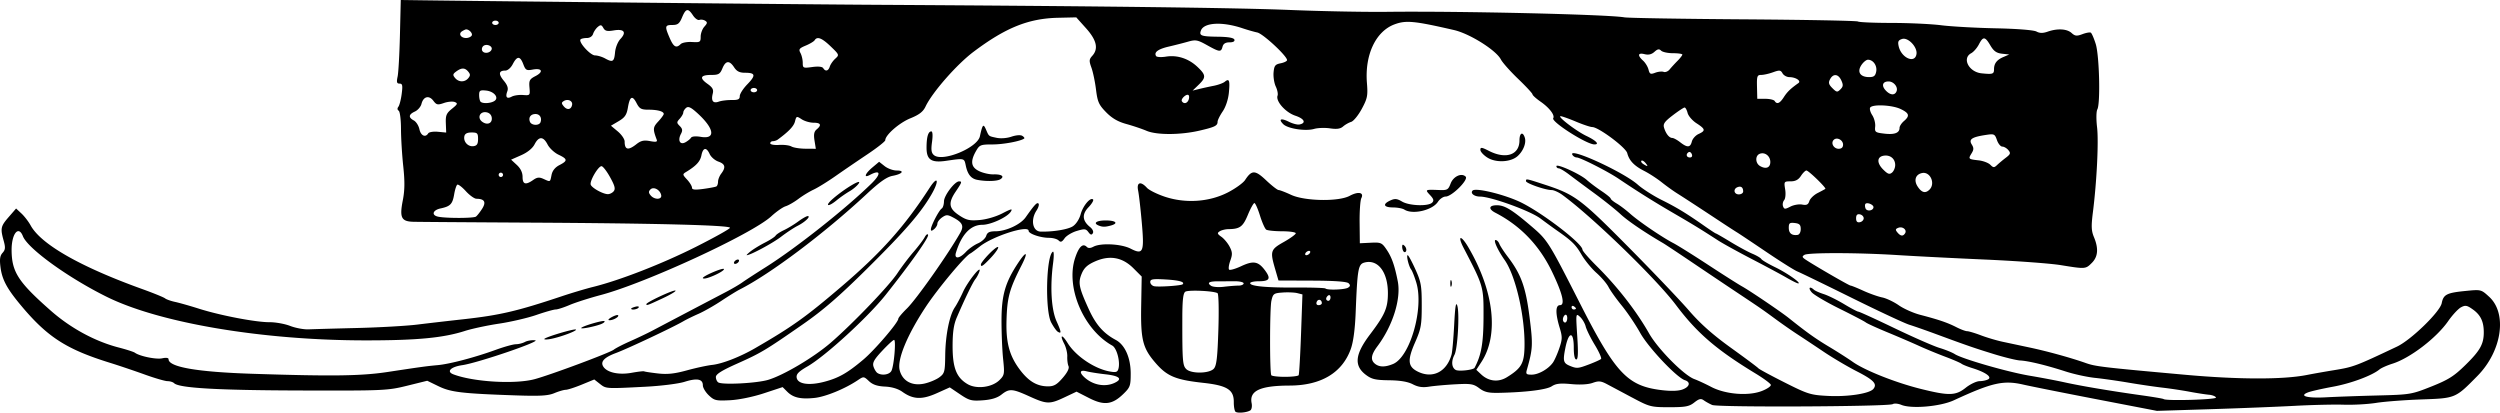 <?xml version="1.0"?>
<svg xmlns="http://www.w3.org/2000/svg" version="1.0" width="1151.081" height="189.988" viewBox="0 0 1151.081 189.988">
  <path d="M568.902 189.604c-.47-.332-.84-2.35-.823-4.482.047-5.693-3.06-7.64-14.133-8.854-12.531-1.375-16.524-3.018-21.693-8.927-6.124-7-7.09-10.782-6.812-26.677l.233-13.337-3.821-3.82c-5.076-5.077-10.937-6.12-17.663-3.145-3.492 1.545-5.015 2.938-6.13 5.605-1.753 4.197-1.328 6.354 3.229 16.353 3.27 7.175 6.766 11.161 12.457 14.201 4.217 2.253 6.865 8.229 6.865 15.494 0 5.62-.265 6.35-3.409 9.396-5.103 4.947-8.87 5.385-15.812 1.839l-5.721-2.923-5.467 2.587c-6.922 3.274-8.188 3.242-16.251-.414-7.904-3.584-9.224-3.666-12.864-.802-1.918 1.508-4.605 2.328-8.569 2.615-5.192.376-6.25.097-10.493-2.766l-4.717-3.184-5.971 2.68c-6.82 3.06-10.888 2.902-15.828-.616-1.99-1.417-4.842-2.28-8.04-2.434-3.55-.17-5.644-.882-7.37-2.505-2.387-2.241-2.445-2.246-5.2-.397-5.872 3.939-14.85 7.611-19.875 8.13-6.406.661-9.81-.119-12.571-2.88l-2.108-2.107-8.617 2.842c-5.061 1.67-11.506 2.99-15.617 3.2-6.421.327-7.227.14-9.75-2.25-1.512-1.434-2.75-3.503-2.75-4.598 0-2.935-2.637-3.45-8.388-1.638-2.853.899-10.858 1.905-18.112 2.277-18.267.936-18.026.951-20.899-1.309l-2.592-2.039-5.754 2.367c-3.165 1.302-6.488 2.377-7.383 2.39-.895.013-3.262.707-5.26 1.542-2.887 1.206-6.557 1.417-17.872 1.028-24.668-.848-29.774-1.454-35.442-4.208l-5.201-2.527-9.299 2.3c-8.972 2.221-10.7 2.298-49.298 2.183-38.214-.115-55.662-1.128-57.95-3.365-.522-.511-1.876-.929-3.008-.929-1.132 0-5.88-1.38-10.55-3.066-4.67-1.687-11.867-4.114-15.992-5.394-20.352-6.315-29.056-11.998-41.555-27.13-5.958-7.214-8.111-11.322-8.82-16.827-.481-3.74-.255-5.334.943-6.659 1.293-1.428 1.384-2.433.51-5.583-1.587-5.716-1.389-6.65 2.323-10.924L7.412 96l2.471 2.303c1.359 1.267 3.261 3.742 4.228 5.5 4.788 8.712 22.887 19.03 51.383 29.294 5.161 1.859 9.886 3.783 10.5 4.276.615.493 2.692 1.231 4.617 1.64 1.925.41 6.875 1.816 11 3.124 9.842 3.122 26.249 6.26 32.514 6.22 2.742-.018 7.011.754 9.486 1.716 2.475.963 6.3 1.672 8.5 1.576 2.2-.095 12.313-.379 22.474-.63 10.161-.252 22.536-.956 27.5-1.565 4.964-.608 14.426-1.702 21.026-2.431 17.012-1.878 24.866-3.707 45.5-10.597 4.675-1.561 11.2-3.508 14.5-4.326 12.318-3.054 31.83-10.654 47.17-18.372 8.706-4.381 15.83-8.362 15.83-8.847 0-1.188-33.809-2.053-93-2.378-26.95-.149-50.749-.322-52.887-.386-5.445-.164-6.31-1.935-4.773-9.793.922-4.716.976-8.74.215-15.824-.561-5.225-1.028-12.96-1.038-17.191-.01-4.267-.484-7.98-1.066-8.339-.644-.399-.698-1.095-.138-1.809.501-.639 1.19-3.298 1.53-5.911.513-3.94.347-4.75-.976-4.75-1.274 0-1.455-.652-.9-3.25.38-1.787.863-10.45 1.07-19.25l.378-16 9.792.138c31.187.438 177.55 1.892 209.293 2.078 104.112.612 166.048 1.383 190 2.366 14.575.598 34.825.99 45 .87 33.556-.392 101.595 1.187 109.297 2.536 1.762.309 26.448.722 54.858.919 28.41.196 52.122.646 52.695 1 .572.354 7.564.649 15.538.655 7.973.007 18.235.488 22.804 1.07 4.57.58 15.825 1.212 25.012 1.402 9.846.204 17.573.811 18.82 1.48 1.536.82 2.964.837 5.196.06 4.487-1.565 8.855-1.316 11.001.626 1.581 1.43 2.37 1.515 4.976.532 1.703-.643 3.446-.953 3.873-.689.427.264 1.444 2.613 2.26 5.219 1.67 5.338 2.21 27.36.739 30.11-.506.945-.563 4.532-.13 8.157.785 6.569-.121 25.077-1.922 39.284-.804 6.335-.71 8.486.496 11.372 2.182 5.222 1.872 9.021-.967 11.86-2.876 2.876-2.928 2.88-14.296 1.036-4.812-.781-20.45-1.935-34.75-2.564-14.3-.63-32.525-1.56-40.5-2.066-18.003-1.142-41.067-1.195-42.797-.097-1.063.674-1.063 1 0 1.81 2.287 1.74 20.532 12.336 21.241 12.336.376 0 3.018 1.066 5.87 2.369 2.852 1.302 6.761 2.69 8.686 3.083 1.925.393 5.364 2.02 7.642 3.616 2.278 1.596 6.71 3.57 9.849 4.388 8.533 2.222 12.616 3.616 16.645 5.68 2 1.025 4.241 1.864 4.98 1.864.74 0 3.604.858 6.365 1.906 2.76 1.048 7.269 2.385 10.019 2.97l12.5 2.66c8.133 1.73 18.996 4.736 25.76 7.13 4.507 1.594 7.744 1.976 45.74 5.397 24.608 2.215 45.083 2.252 56 .1 2.75-.542 8.375-1.537 12.5-2.21 9.053-1.477 9.795-1.755 29.045-10.863 6.49-3.07 19.783-15.982 20.586-19.993.803-4.015 2.282-4.77 11.036-5.633 7.08-.697 7.118-.688 10.813 2.698 8.428 7.724 5.88 24.967-5.38 36.413-10.188 10.355-10.028 10.288-25.79 10.843-7.7.272-17.085.987-20.855 1.59-3.77.602-10.478.978-14.905.835-4.427-.143-14.575.092-22.55.522-7.975.43-25.525 1.127-39 1.55l-24.5.77-27.5-5.302c-15.125-2.915-30.425-5.97-34-6.789-9.193-2.104-14.343-.942-32 7.222-6.231 2.881-19.507 4.035-24.19 2.102-1.479-.611-3.25-.765-3.934-.342-1.885 1.165-80.5 1.54-83.142.396-1.228-.532-2.967-1.494-3.862-2.138-1.307-.939-2.174-.742-4.385.998-2.351 1.85-4.044 2.168-11.514 2.168-8.452 0-9.049-.155-17.115-4.461a6773.88 6773.88 0 00-11.627-6.194c-2.732-1.45-3.802-1.54-6.525-.556-2.023.732-5.74.946-9.819.565-5.13-.48-7.101-.26-9.032 1.005-2.427 1.59-11.901 2.765-24.355 3.019-4.784.097-6.608-.333-9-2.122-2.669-1.997-3.884-2.197-11-1.813-4.4.237-9.854.726-12.12 1.086-2.995.477-5.044.177-7.5-1.1-2.28-1.184-5.82-1.784-10.88-1.842-6.259-.073-8.024-.48-10.666-2.463-5.627-4.223-5.102-9.447 1.874-18.661 6.86-9.061 8.207-12.17 8.216-18.963.013-9.66-4.536-15.693-10.671-14.153-3.011.756-3.354 2.649-4.169 23.03-.312 7.797-1.086 13.579-2.255 16.828-3.934 10.94-13.687 16.774-28.116 16.819-13.613.042-18.675 2.382-17.535 8.105.292 1.465.011 2.945-.634 3.344-1.59.982-5.71 1.368-6.753.631zm451.397-6.56c-.188-.574-1.657-1.16-3.265-1.3-1.608-.14-5.623-.764-8.923-1.385s-8.925-1.467-12.5-1.88c-3.575-.413-10.55-1.44-15.5-2.283-4.95-.843-11.925-1.836-15.5-2.208-3.575-.372-9.65-1.695-13.5-2.94-8.976-2.902-17.194-4.889-21-5.077-1.65-.081-7.05-1.394-12-2.918-9.078-2.795-12.424-3.951-27-9.332-4.4-1.624-9.8-3.513-12-4.197-2.2-.684-14.125-6.254-26.5-12.377-12.375-6.123-23.627-11.586-25.005-12.14-1.377-.554-7.83-4.607-14.337-9.007-6.509-4.4-12.579-8.45-13.49-9-.91-.55-4.134-2.637-7.162-4.637-10.376-6.854-17.283-11.364-20.465-13.363-1.752-1.1-4.952-3.403-7.113-5.117-2.16-1.714-5.728-4.029-7.928-5.144-4.687-2.374-6.982-4.775-7.878-8.239-.684-2.647-13.255-12-16.128-12-.855 0-4.227-1.125-7.494-2.5-3.267-1.375-6.438-2.5-7.048-2.5-1.75 0 7.103 6.805 11.757 9.038 4.631 2.222 6.298 3.962 3.796 3.962-3.573 0-19.97-10.438-18.961-12.07.848-1.373-1.764-4.797-5.794-7.597-2.062-1.433-3.75-2.956-3.75-3.386 0-.43-2.97-3.63-6.6-7.114-3.63-3.483-7.21-7.509-7.955-8.946-2.219-4.28-14.326-11.882-21.584-13.552-18.334-4.219-22.106-4.58-27.381-2.621-8.664 3.216-13.752 14.027-12.71 27.004.47 5.85.221 7.096-2.373 11.913-1.593 2.96-3.797 5.656-4.897 5.993-1.1.337-2.77 1.288-3.71 2.114-1.24 1.087-2.893 1.327-6 .868-2.36-.348-5.661-.234-7.338.253-3.955 1.149-12.13-.11-14.208-2.187-2.365-2.365-1.054-2.923 2.594-1.103 1.74.868 3.912 1.432 4.83 1.254 3.283-.637 2.356-2.648-1.868-4.05-4.514-1.498-9.137-6.73-8.171-9.247.283-.74-.087-2.624-.823-4.186-.736-1.562-1.195-4.476-1.019-6.476.275-3.122.736-3.719 3.267-4.225 1.62-.324 2.946-.98 2.946-1.458 0-1.892-11.047-12.15-13.696-12.718-1.542-.33-4.604-1.207-6.804-1.947-9.311-3.13-17.73-2.685-19.15 1.012-.923 2.408.085 2.78 7.805 2.88 4.778.061 7.313.51 7.592 1.342.266.793-.559 1.25-2.257 1.25-1.836 0-2.842.628-3.2 2-.68 2.596-1.338 2.53-7.141-.709-4.368-2.439-5.241-2.599-8.75-1.601-2.145.609-6.138 1.628-8.875 2.265-4.94 1.15-6.906 2.618-5.832 4.355.307.498 2.363.617 4.568.264 5.185-.829 10.415.882 14.49 4.74 3.96 3.751 4.027 4.855.5 8.258l-2.75 2.653 3-.744c1.65-.41 4.68-1.073 6.732-1.475 2.052-.402 4.344-1.239 5.092-1.86 2.037-1.69 2.43-.64 1.884 5.039-.296 3.084-1.44 6.54-2.851 8.621-1.296 1.91-2.357 4.059-2.357 4.775 0 1.808-1.25 2.422-8.284 4.062-8.745 2.04-19.73 2.084-24.395.098-2.102-.895-6.298-2.308-9.326-3.14-3.906-1.075-6.616-2.652-9.331-5.433-3.333-3.413-3.931-4.758-4.632-10.408-.442-3.569-1.39-8.109-2.106-10.088-1.138-3.148-1.09-3.833.386-5.465 2.935-3.242 2.028-7.228-2.89-12.707l-4.488-5-8.401.192c-13.583.31-24.097 4.54-38.866 15.638-7.755 5.827-19.016 18.671-22.137 25.248-1.128 2.378-2.9 3.746-7.017 5.417-5.067 2.056-11.513 7.69-11.513 10.062 0 .543-3.712 3.472-8.25 6.507-4.537 3.036-11.175 7.568-14.75 10.07-3.575 2.503-8.075 5.284-10 6.18-1.925.897-5.075 2.82-7 4.275-1.925 1.454-4.578 2.98-5.896 3.391-1.317.411-4.285 2.49-6.596 4.619-8.823 8.133-57.828 30.753-78.547 36.257-5.246 1.394-11.696 3.459-14.333 4.589-2.636 1.13-5.51 2.055-6.386 2.055-.875 0-4.883 1.136-8.907 2.525-4.023 1.388-11.737 3.186-17.142 3.994-5.405.808-12.497 2.324-15.76 3.368-9.972 3.192-21.925 4.335-45.433 4.343-47.562.016-95.024-7.956-119.5-20.073-17.823-8.823-36.344-22.224-38.57-27.907-2.026-5.176-5.27-1.075-5.198 6.573.094 9.954 3.113 14.592 18.069 27.75 9.122 8.028 20.348 14.117 31.2 16.925 3.575.924 6.949 2.012 7.499 2.416 2.198 1.617 9.822 3.174 12.576 2.57 1.788-.393 2.924-.234 2.924.41 0 3.601 13.087 5.882 38.5 6.71 36.823 1.199 50.159 1.023 62.311-.821 15.6-2.369 17.918-2.685 23.189-3.168 5.504-.505 17.072-3.558 26.621-7.028 3.917-1.423 8.109-2.587 9.316-2.587 1.207 0 3.087-.478 4.178-1.062 1.091-.584 3.2-.921 4.684-.75 3.058.353-26.362 10.392-33.53 11.442-5.382.788-7.495 2.954-4.128 4.232 9.228 3.502 28.31 4.644 37.359 2.235 7.225-1.923 34.731-12.172 36.5-13.6.825-.666 4.2-2.405 7.5-3.864 3.3-1.458 7.8-3.6 10-4.76a18426.8 18426.8 0 0134.152-17.942c2.834-1.48 6.21-3.456 7.5-4.391 1.292-.935 6.173-4.11 10.848-7.056 13.922-8.77 36.946-26.995 48.75-38.589 4.5-4.419 4.065-6.472-.816-3.86-3.03 1.622-2.309-.542 1.15-3.452l3.084-2.596 2.551 2.007c1.403 1.103 3.867 2.006 5.475 2.006 3.925 0 2.73 1.604-1.833 2.46-2.675.502-5.883 2.753-11.914 8.363-19.492 18.13-44.28 36.773-58.438 43.949-1.38.7-5.209 3.066-8.509 5.259-3.3 2.193-8.025 4.876-10.5 5.961-2.475 1.086-5.625 2.632-7 3.435-4.736 2.767-25.644 12.617-31 14.604-5.229 1.94-7.131 3.855-5.975 6.015 1.554 2.904 7.08 4.207 13.156 3.103 2.92-.53 5.535-.831 5.813-.668.279.163 3.107.595 6.287.96 4.364.501 7.632.156 13.341-1.41 4.159-1.142 9.433-2.279 11.72-2.527 4.615-.502 12.791-3.687 19.658-7.659 17.237-9.97 23.386-14.359 39.945-28.51 18.309-15.646 28.945-27.567 40.448-45.335 3.835-5.923 4.596-3.428.905 2.966-4.947 8.569-12.247 16.988-29.798 34.369-12.739 12.615-20.133 19.011-29.5 25.519-17.255 11.987-19.172 13.133-30.25 18.082-7.094 3.17-9.75 4.845-9.75 6.151 0 .987.504 2.107 1.12 2.487 1.937 1.197 17.635.39 22.916-1.177 7.142-2.121 21.055-10.37 28.845-17.103 10.173-8.793 26.833-26.156 30.731-32.03 1.925-2.9 5.272-7.319 7.437-9.82 2.166-2.503 4.466-5.537 5.112-6.744.646-1.207 1.343-1.688 1.55-1.069.406 1.219-7.865 12.916-19.538 27.632-8.102 10.214-27.73 28.181-35.976 32.933-4.082 2.351-5.233 3.536-5 5.142.433 2.984 5.592 3.786 12.62 1.963 6.669-1.73 10.7-4.012 18.087-10.243 5.259-4.435 16.096-17.094 16.096-18.802 0-.467 1.788-2.596 3.973-4.73 4.371-4.268 18.952-24.962 24.554-34.848 1.825-3.221 1.036-4.818-3.555-7.193-2.305-1.191-2.97-1.175-4.823.123-1.182.828-2.149 2.1-2.149 2.826 0 .727-.675 1.881-1.5 2.566-1.092.906-1.5.929-1.5.083 0-1.612 3.748-8.81 4.986-9.574.558-.345 1.027-1.838 1.043-3.318.03-2.676 4.96-9.191 6.957-9.191 1.46 0 1.301.488-1.486 4.595-3.617 5.33-3.274 7.864 1.488 11.016 3.408 2.255 4.78 2.573 9.44 2.186 3.152-.26 7.576-1.553 10.481-3.06 4.162-2.16 4.832-2.295 3.893-.791-1.582 2.533-9.205 6.054-13.106 6.054-5.37 0-9.551 4.394-12.135 12.75-.968 3.13 1.562 2.97 4.584-.289 1.295-1.396 3.774-3.155 5.509-3.909 1.734-.753 3.452-2.31 3.817-3.46.513-1.617 1.5-2.097 4.346-2.114 4.847-.029 11.462-3.105 13.807-6.42 4.15-5.866 5.235-7.027 5.925-6.34.397.396-.014 1.843-.914 3.216-2.842 4.337-1.776 9.63 1.955 9.704 5.857.115 12.55-1 14.782-2.462 1.483-.972 2.982-3.279 3.585-5.515 1.054-3.915 4.51-8.027 5.726-6.811.37.369-.577 1.974-2.103 3.567-3.109 3.245-2.879 6.21.708 9.115 1.201.973 1.722 2.143 1.275 2.866-.56.905-1.088.767-2.038-.533-1.133-1.55-1.76-1.611-5.368-.53-2.246.673-4.772 2.205-5.612 3.404-1.194 1.704-1.79 1.916-2.736.97-.665-.665-2.627-1.209-4.36-1.209-3.978 0-9.449-1.87-9.449-3.23 0-2.826-16.505 2.466-22.467 7.204-2.005 1.593-3.958 3.038-4.34 3.211-2.39 1.084-15.011 16.198-20.583 24.648-8.566 12.992-13.199 24.238-11.982 29.09 1.262 5.034 5.743 7.453 11.435 6.174 2.353-.528 5.439-1.828 6.857-2.888 2.388-1.784 2.588-2.536 2.682-10.115.115-9.292 1.946-18.408 4.436-22.094.93-1.375 2.6-4.525 3.715-7 2.17-4.821 8.731-13.034 7.59-9.5-.356 1.1-1.19 2.675-1.852 3.5-1.197 1.49-4.938 9.21-8.587 17.723-1.385 3.232-1.904 6.81-1.904 13.126 0 10.016 1.765 14.5 6.892 17.51 4.157 2.44 11.325 1.515 14.744-1.904 2.244-2.244 2.34-2.815 1.624-9.67-.418-4.007-.75-12.01-.739-17.785.024-11.618 1.72-17.49 7.62-26.399 3.91-5.904 4.842-5.274 1.599 1.081-5.588 10.95-6.61 14.69-6.916 25.318-.297 10.322 1.346 16.366 6.194 22.786 4.004 5.303 7.875 7.586 12.89 7.603 2.725.009 4.082-.77 6.78-3.89 2.195-2.54 3.129-4.442 2.675-5.45-.383-.852-.635-2.836-.561-4.41.074-1.573-.56-4.202-1.407-5.843-2.208-4.27-1.032-4.563 1.549-.387 3.695 5.979 12.218 11.78 19.244 13.098 3 .563 3.709.365 4.149-1.164.938-3.259-.723-9.562-2.83-10.734-13.283-7.394-21.55-26.929-17.086-40.37 1.714-5.163 3.533-6.885 5.35-5.068.686.686 1.675.66 3.056-.078 3.371-1.805 12.806-1.32 17.115.877 5.837 2.978 6.377 1.706 5.152-12.131-.552-6.237-1.306-12.801-1.674-14.589-.792-3.84 1.168-4.467 4.041-1.293.974 1.077 4.695 2.93 8.27 4.12 9.546 3.177 20.46 2.426 29.047-1.999 3.454-1.78 7.005-4.343 7.892-5.697 3.079-4.699 4.595-4.672 9.72.17 2.592 2.447 5.163 4.449 5.715 4.449.553 0 3.118.985 5.7 2.188 6.327 2.95 21.943 3.222 27.035.471 3.951-2.134 6.699-1.581 5.352 1.076-.492.97-.85 6.04-.794 11.265l.102 9.5 5-.247c4.667-.23 5.151-.024 7.277 3.102 2.41 3.542 3.736 7.287 5.189 14.649 1.593 8.071-2.293 20.466-9.387 29.94-2.902 3.876-3.247 6.257-1.159 7.99 1.976 1.64 4.662 1.689 8.37.153 7.874-3.262 14.282-25.696 10.706-37.478-.817-2.69-1.876-5.39-2.353-6-1.11-1.42-2.366-6.609-1.6-6.609.32 0 1.904 2.915 3.52 6.478 2.628 5.797 2.937 7.54 2.937 16.582 0 9.102-.306 10.802-3.082 17.127-3.552 8.092-3.32 11.037 1.047 13.295 6.924 3.58 13.542.31 15.777-7.797.332-1.202.87-7.36 1.198-13.685.44-8.527.814-10.78 1.445-8.712 1.082 3.544.144 19.854-1.296 22.545-1.572 2.938-1.34 5.928.545 6.982 1.396.781 8.175.02 8.703-.978 3.107-5.873 4.068-11.325 4.114-23.337.053-14.108.043-14.144-9.107-31.75-3.102-5.968-1.324-6.278 2.137-.373 11.811 20.154 14.11 40.33 6.012 52.757l-2.368 3.635 2.235 2.1c3.447 3.238 7.93 3.733 11.854 1.308 6.62-4.091 7.925-6.318 8.105-13.824.331-13.776-4.014-32.844-9.147-40.146-3.19-4.537-5.303-9.207-4.166-9.207.581 0 1.358.788 1.726 1.75.368.963 2.109 3.638 3.868 5.945 6.157 8.074 8.269 13.91 10.027 27.711 1.635 12.832 1.545 14.634-1.22 24.344-.558 1.96-.27 2.25 2.226 2.243 3.139-.007 7.724-2.627 9.8-5.6.728-1.04 2.04-4.005 2.914-6.587 1.416-4.178 1.431-5.221.133-9.5-1.978-6.518-1.922-10.306.15-10.306 2.48 0 1.265-5.174-3.599-15.316-5.831-12.161-14.542-21.243-26.115-27.228-3.373-1.744-3.03-3.456.693-3.456 3.525 0 6.827 1.984 15.307 9.194 8.124 6.91 8.196 7.021 23.1 36.306 16.169 31.768 21.677 37.644 37.106 39.581 4.407.554 7.84.48 9.826-.213 3.393-1.182 4.033-3.422 1.232-4.31-3.776-1.2-16.876-15.072-20.636-21.855-2.073-3.738-5.867-9.363-8.431-12.5-2.565-3.137-5.32-6.995-6.121-8.574-.803-1.578-3.302-4.503-5.554-6.5-2.252-1.996-5.34-5.769-6.864-8.384-2.669-4.581-4.428-6.314-11.219-11.051-1.73-1.207-5.2-3.731-7.711-5.61-4.725-3.533-22.8-10.08-27.835-10.083-2.677-.001-4.582-1.56-3.378-2.766 1.48-1.48 15.434 2 22.661 5.649 10.238 5.17 27.903 18.818 27.91 21.562.002.58 2.95 3.979 6.55 7.554 9.568 9.502 18.235 20.641 24.12 31 4.09 7.2 16.063 19.292 20.828 21.035 1.65.603 5.138 2.219 7.751 3.59 6.549 3.435 17.041 4.299 23.279 1.917 2.513-.96 4.398-2.262 4.188-2.894-.209-.631-3.344-2.948-6.967-5.148-18.042-10.956-26.954-18.617-36.643-31.5-9.171-12.193-38.361-40.5-52.336-50.75-1.687-1.237-3.93-2.25-4.982-2.25-2.891 0-11.79-3.106-11.79-4.115 0-1.201-.072-1.215 8.564 1.604 13.922 4.545 16.564 6.51 38.436 28.584 11.275 11.38 23.875 24.592 28 29.362 5.322 6.153 10.984 11.177 19.5 17.3 6.6 4.747 12.225 8.942 12.5 9.324.275.381 5.675 3.302 12 6.49 10.804 5.446 12.017 5.823 20.049 6.236 9.15.471 19.104-1.06 20.891-3.213 1.907-2.298.19-4.114-7.7-8.147-4.223-2.159-11.023-6.175-15.11-8.925-4.087-2.75-9.509-6.35-12.047-8-2.54-1.65-7.084-4.812-10.1-7.027-6.242-4.584-6.637-4.857-18.648-12.86-4.86-3.238-13.91-9.313-20.113-13.5-6.203-4.187-12.048-8.063-12.989-8.613-8.714-5.093-16.412-10.327-19.733-13.417-2.2-2.046-7.6-6.36-12-9.586-4.4-3.227-9.661-7.133-11.691-8.682-2.03-1.548-4.168-2.815-4.75-2.815-.583 0-1.059-.444-1.059-.987 0-1.366 10.938 3.59 14 6.344 1.375 1.237 4.413 3.523 6.75 5.082 2.338 1.558 4.25 3.125 4.25 3.481 0 .357 1.252 1.388 2.781 2.292 1.53.903 4.342 3.035 6.25 4.736 3.927 3.503 14.78 10.882 19.842 13.492 1.855.956 9.055 5.458 16 10.004 6.945 4.546 13.977 9.011 15.627 9.924 3.522 1.947 17.89 11.677 21.5 14.559 8.373 6.684 12.253 9.451 18.5 13.193 3.85 2.305 8.8 5.466 11 7.024 5.515 3.904 19.693 9.529 31.301 12.418 13.002 3.236 16.023 3.154 20.699-.562 2.076-1.65 4.95-3.007 6.388-3.015 1.436-.009 3.234-.41 3.994-.89 1.72-1.09-1.413-3.261-7.382-5.114-2.2-.683-4.45-1.595-5-2.026-.55-.431-3.951-1.895-7.559-3.253-3.607-1.357-9.017-3.593-12.022-4.968-3.006-1.374-9.504-4.169-14.442-6.21-4.937-2.04-9.458-4.106-10.046-4.59-.588-.483-5.988-3.308-12-6.278-6.012-2.97-11.788-6.358-12.836-7.528-1.821-2.034-1.022-3.079.955-1.249.523.484 2.575 1.398 4.562 2.032 1.987.634 6.204 2.714 9.371 4.621 3.168 1.907 6.124 3.468 6.57 3.468.447 0 7.93 3.42 16.63 7.602 8.7 4.18 18.032 8.271 20.74 9.09 2.707.818 5.857 2.094 7 2.835 3.404 2.209 24.372 8.255 34.577 9.972 5.225.878 12.425 2.246 16 3.038 7.568 1.677 21.384 4.006 35.354 5.96 5.42.757 10.013 1.537 10.208 1.732.942.942 24.44.275 24.126-.684zM250.61 156.109c0-.758 13.992-4.95 14.575-4.366.57.57-6.83 3.354-11.325 4.261-1.787.36-3.25.408-3.25.105zm236.36-3.412c-.594-.383-1.924-2.271-2.955-4.196-2.895-5.407-2.33-30.692.727-32.582.53-.327.585 1.848.135 5.263-1.437 10.902-.816 21.371 1.584 26.71 2.269 5.047 2.37 6.001.51 4.805zm-219.36-1.64c0-.746 10.13-3.76 10.703-3.186.316.316-.5.97-1.814 1.453-3.017 1.11-8.889 2.255-8.889 1.732zm13.998-5.01c1.375-.76 2.712-1.17 2.972-.91.672.673-2.184 2.337-3.97 2.313-.87-.011-.45-.601.998-1.403zm9.002-3.93c0-.21.9-.618 2.001-.906 1.101-.288 1.75-.115 1.441.383-.538.871-3.442 1.313-3.442.524zm7-2.088c0-.849 12.296-6.596 13.356-6.243.568.19-2.03 1.778-5.774 3.53-7.081 3.314-7.582 3.493-7.582 2.713zm370.158-9.528c0-1.375.227-1.938.504-1.25.278.688.278 1.813 0 2.5-.277.688-.504.125-.504-1.25zm154.842-2.636c-2.475-1.437-9.675-5.298-16-8.58-6.325-3.283-13.3-7.13-15.5-8.55-8.502-5.486-11.307-7.203-20.5-12.553-9.108-5.3-16.645-10.022-25.42-15.926-5.046-3.395-17.592-9.755-19.243-9.755-.67 0-1.54-.52-1.933-1.156-2.488-4.026 23.4 7.76 30.096 13.7 2.2 1.953 7.15 5.118 11 7.036 7.038 3.505 11.4 6.163 19.965 12.17 2.55 1.788 4.792 3.25 4.983 3.25.191 0 3.26 1.77 6.821 3.933 3.56 2.163 8.052 4.592 9.98 5.398 1.929.806 3.778 1.904 4.11 2.44.331.537 3.198 2.231 6.372 3.767 5.499 2.66 12.347 7.475 10.596 7.45-.455-.007-2.852-1.188-5.327-2.624zm-499 .147c0-.883 9.059-4.786 9.676-4.168.559.559-3.863 2.999-7.426 4.098-1.237.381-2.25.413-2.25.07zm128.032-6.261c.037-.88 3.787-5.154 6.25-7.122 3.011-2.406 1.846.32-1.78 4.164-3.482 3.692-4.53 4.385-4.47 2.958zM338.11 120.5c.34-.55 1.068-1 1.618-1s.722.45.382 1c-.34.55-1.068 1-1.618 1s-.722-.45-.382-1zm7.615-4.863c1.312-1.024 4.267-2.818 6.567-3.985 2.3-1.168 4.469-2.587 4.819-3.153.35-.566 2.068-1.701 3.817-2.522 1.75-.821 4.711-2.614 6.58-3.985 1.869-1.37 3.836-2.492 4.372-2.492 1.63 0-1.158 2.712-4.566 4.443-1.762.895-5.229 3.184-7.704 5.087-3.819 2.936-14.115 8.47-15.76 8.47-.28 0 .563-.838 1.875-1.863zm300.614.259c-.4-.401-.729-1.42-.729-2.263 0-1.125.296-1.237 1.113-.42.611.611.94 1.63.729 2.262-.211.633-.712.822-1.113.42zm-140.479-12.058c-2.728-1.101-1.009-2.338 3.25-2.338 4.754 0 6.04 1.354 2.25 2.37-2.57.689-3.73.682-5.5-.032zm140.75-7.338c-.825-.533-3.187-.976-5.25-.985-4.33-.017-4.894-1.537-1.197-3.22 2.08-.948 3.08-.852 5.404.52 3.304 1.953 12.064 2.264 13.836.492.924-.924.704-1.713-.974-3.5-2.37-2.523-2.287-2.571 3.988-2.32 3.967.158 4.4-.075 5.484-2.948 1.258-3.333 5.06-5.088 6.943-3.205 1.41 1.41-6.383 9.166-9.212 9.166-1.087 0-2.69 1.091-3.565 2.425-2.564 3.914-11.673 6.02-15.457 3.575zm-263-5.092c5.434-4.675 13.278-9.325 11.837-7.018-.645 1.032-2.56 2.68-4.255 3.661-1.695.982-4.354 2.834-5.909 4.117-4.193 3.46-5.754 2.75-1.673-.76zm66.323-8.604c-2.823-.55-4.414-2.535-5.259-6.56-.731-3.485-.51-3.432-9.168-2.182-6.7.968-8.896-.517-8.896-6.015 0-4.962.754-7.547 2.2-7.547.605 0 .73 1.868.325 4.82-.514 3.738-.313 5.111.897 6.115 3.93 3.261 19.971-3.336 21.145-8.696 1.193-5.447 1.575-5.9 2.735-3.239 1.471 3.372 1.188 3.144 4.897 3.944 1.936.417 4.789.203 6.9-.519 2.089-.714 4.175-.874 4.971-.382.755.467 1.16 1.017.901 1.222-1.55 1.232-9.555 2.736-14.587 2.741-5.52.006-5.992.197-7.634 3.081-2.714 4.77-2.274 7.436 1.524 9.239 1.8.854 4.732 1.512 6.514 1.461 3.797-.108 5.269.933 3.183 2.252-1.474.932-6.568 1.059-10.648.265zM684.86 72.57c-1.787-1.123-3.25-2.731-3.25-3.576 0-1.298.61-1.223 3.96.486 7.8 3.98 14.04 1.842 14.04-4.809 0-3.47 1.515-4.274 2.458-1.303.767 2.416-.679 6.137-3.303 8.5-3.146 2.834-9.96 3.178-13.905.702zm409.75 109.521c15.138-.384 15.719-.48 24.881-4.129 7.87-3.135 10.402-4.737 15.718-9.95 6.727-6.594 8.401-9.587 8.401-15.012 0-4.925-1.455-7.976-5.011-10.508-2.72-1.937-3.47-2.072-5.491-.99-1.287.688-3.947 3.557-5.911 6.375-5.41 7.762-17.516 17.012-25.605 19.564-2.465.778-5.157 1.968-5.982 2.645-3.491 2.864-13.111 6.44-21.435 7.966-4.915.901-10.075 2.072-11.467 2.6-4.397 1.672-.4 2.761 8.359 2.277 4.424-.244 15.018-.621 23.543-.838zm-581.521-5.763c3.952-1.801 2.466-3.261-4.058-3.986-3.256-.362-7.158-.977-8.671-1.366-3.16-.815-3.599.446-.98 2.816 3.868 3.5 9.361 4.517 13.709 2.536zm84.85-3.578c.245-.412.74-8.95 1.097-18.971l.65-18.222-2.368-.594c-1.303-.327-4.341-.452-6.752-.279-4.105.296-4.435.539-5.174 3.816-.773 3.424-.817 32.768-.051 34.25.213.413 3.034.75 6.269.75 3.235 0 6.083-.337 6.329-.75zm-187.498-2c1.185-2.301 2.2-14.25 1.211-14.25-.423 0-2.882 2.26-5.466 5.022-3.738 3.997-4.555 5.476-4.002 7.25.383 1.225 1.197 2.559 1.81 2.963 2.022 1.332 5.53.796 6.447-.985zm148.441-1c1.255-1.388 1.689-5.107 2.096-17.977.291-9.17.123-16.47-.386-16.784-1.72-1.063-13.49-1.593-14.84-.668-1.007.69-1.36 3.862-1.372 12.304-.026 19.529.137 21.64 1.801 23.304 2.232 2.231 10.629 2.113 12.701-.179zm172.932-2.038c2.587-.983 4.998-2.081 5.358-2.44.36-.36-.933-3.269-2.873-6.463-1.94-3.195-3.83-7.013-4.198-8.485-.369-1.472-1.55-3.473-2.625-4.445-1.931-1.748-1.946-1.642-1.263 8.926.503 7.78.379 10.695-.456 10.695-.724 0-1.147-2.03-1.147-5.5 0-7.569-2.322-7.5-3.851.113-1.236 6.154-.986 7.107 2.203 8.394 3.074 1.24 3.624 1.19 8.852-.795zm-10.204-21.271c0-1.132-.45-1.78-1-1.441-.55.34-1 1.266-1 2.059 0 .793.45 1.441 1 1.441s1-.927 1-2.059zm4-4.382c0-.243-.45-.72-1-1.059-.55-.34-1-.141-1 .441s.45 1.059 1 1.059 1-.198 1-.441zm-117-2.5c0-1.676-1.774-2.092-2.364-.553-.348.907.003 1.494.895 1.494.808 0 1.469-.423 1.469-.941zm4-2.618c0-.857-.45-1.28-1-.941-.55.34-1 1.041-1 1.559s.45.941 1 .941 1-.702 1-1.559zm8.067-4.483c1.072-.662 1.135-1.156.26-2.03-.77-.77-6.355-1.177-16.721-1.218l-15.566-.062-1.52-5.228c-2.413-8.3-2.18-9.03 3.98-12.507 3.025-1.707 5.5-3.511 5.5-4.008 0-.498-2.812-.912-6.25-.92-3.437-.009-6.743-.346-7.346-.75-.603-.404-1.902-3.322-2.887-6.485-.985-3.162-2.136-5.75-2.558-5.75-.422 0-1.78 2.44-3.016 5.423-2.277 5.496-3.667 6.518-8.943 6.579-1.375.016-3.175.46-4 .985-1.273.812-1.159 1.197.756 2.546 1.24.873 2.95 2.931 3.798 4.572 1.29 2.493 1.34 3.548.303 6.414-.682 1.887-.928 3.743-.546 4.125.382.383 2.884-.33 5.56-1.584 5.65-2.646 7.875-2.247 10.994 1.971 2.79 3.773 2.085 4.969-2.924 4.969-2.168 0-3.941.399-3.941.886 0 1.392 7.39 2.088 21.33 2.01 7.055-.039 13.055.156 13.333.433.847.848 8.898.56 10.404-.37zm-76.15-1.563c1.14-1.081-1.694-1.874-7.97-2.228-5.758-.325-6.947-.13-6.947 1.147 0 .847.788 1.728 1.75 1.958 1.923.46 12.5-.245 13.167-.877zm25.723.605c1.298 0 2.36-.46 2.36-1.024 0-.563-1.912-1.006-4.25-.984-2.337.022-5.794.04-7.68.038-4.045-.003-5.078.699-3.041 2.067.809.544 3.446.745 5.86.446 2.415-.299 5.452-.543 6.75-.543zm32.86-15c.34-.55.168-1-.382-1s-1.278.45-1.618 1c-.34.55-.168 1 .382 1s1.278-.45 1.618-1zm226-11.014c0-1.969-.572-2.552-2.75-2.802-2.347-.27-2.75.047-2.75 2.166 0 2.546 1.35 3.666 4 3.319.879-.115 1.5-1.227 1.5-2.683zm48.054 1.927c.972-1.572-1.13-3.29-3.1-2.534-1.363.523-1.447.924-.444 2.133 1.463 1.763 2.621 1.894 3.544.4zM858.11 100.5c0-.81-.787-1.624-1.75-1.81-1.228-.236-1.75.304-1.75 1.81s.522 2.046 1.75 1.81c.963-.186 1.75-1 1.75-1.81zm-638.977-.765c.563-.404 1.848-2.03 2.856-3.61 1.964-3.084 1.121-4.577-2.605-4.61-.949-.008-3.148-1.578-4.887-3.49-1.739-1.91-3.51-3.258-3.937-2.994-.427.264-1.075 2.251-1.441 4.417-.765 4.527-1.75 5.552-6.259 6.516-3.721.796-4.346 3.186-1 3.83 3.896.75 16.204.708 17.273-.06zm643.477-4.373c0-1.135-2.866-2.33-3.667-1.529-.319.32-.317 1.268.006 2.107.606 1.58 3.661 1.097 3.661-.578zm-32.83-1.17c2.048.392 2.782.035 3.302-1.605.369-1.16 2.1-2.836 3.849-3.725 1.748-.89 3.329-1.747 3.512-1.906.523-.454-7.727-8.456-8.718-8.456-.487 0-1.622 1.125-2.523 2.5-1.166 1.779-2.534 2.5-4.746 2.5-3.023 0-3.091.1-2.51 3.687.34 2.09.132 4.25-.48 4.987-.594.715-.812 1.997-.486 2.848.525 1.368.919 1.38 3.38.107 1.532-.792 3.971-1.214 5.42-.937zm-525.347-4.335c-.489-2.485-3.499-4.081-4.953-2.627-.914.914-.892 1.539.095 2.728 1.747 2.105 5.278 2.032 4.858-.1zm-21.896-1.769c.921-1.11.574-2.493-1.628-6.485-1.54-2.79-3.317-5.08-3.95-5.089-1.54-.019-5.581 6.938-4.965 8.545.57 1.484 5.388 4.181 7.744 4.335.895.058 2.154-.53 2.799-1.306zm520.073.079c0-1.881-.962-2.619-2.598-1.991-2.127.816-1.676 3.324.598 3.324 1.1 0 2-.6 2-1.333zm85.8-.867c2.815-2.815.345-8.368-3.395-7.633-3.041.599-3.952 3.35-2.063 6.232 1.854 2.83 3.585 3.274 5.458 1.401zm-558.55-1.473c.413-.245.75-1.232.75-2.195 0-.962.66-2.623 1.468-3.69 2.206-2.917 1.84-4.438-1.33-5.544-1.574-.549-3.365-2.1-3.979-3.448-1.513-3.321-3.082-3.083-3.815.58-.563 2.817-2.382 4.796-6.986 7.603-1.784 1.088-1.768 1.23.392 3.564 1.238 1.338 2.25 3.008 2.25 3.711 0 .967 1.283 1.107 5.25.572 2.888-.39 5.588-.909 6-1.153zm-84.383-2.947c1.847-1.293 2.808-1.394 4.77-.5 3.215 1.465 3.025 1.56 3.704-1.837.39-1.945 1.63-3.494 3.625-4.526 3.884-2.008 3.817-2.773-.42-4.794-1.901-.906-4.163-3.015-5.026-4.685-1.984-3.837-4.04-3.865-5.996-.084-.96 1.857-3.25 3.716-6.166 5.006l-4.638 2.051 2.64 2.447c1.74 1.613 2.64 3.485 2.64 5.494 0 3.447 1.399 3.858 4.867 1.428zm-13.867-2.38c0-.55-.45-1-1-1s-1 .45-1 1 .45 1 1 1 1-.45 1-1zm641-4.5c0-2.875-2.242-4.746-5.185-4.327-3.248.463-3.402 3.331-.342 6.391 2.115 2.115 2.888 2.381 4.07 1.401.8-.665 1.457-2.225 1.457-3.465zm-57.5-1.405c0-2.753-2.495-4.695-4.864-3.786-2.163.83-2.092 4.322.114 5.624 2.7 1.594 4.75.801 4.75-1.838zm108.468-1.991c2.12-1.611 2.279-2.102 1.127-3.49-.737-.887-1.983-1.614-2.77-1.614-.786 0-1.9-1.348-2.474-2.996-.99-2.843-1.257-2.964-5.198-2.363-6.394.975-7.893 2.002-6.402 4.389.981 1.571.965 2.394-.08 4.067-1.616 2.59-1.497 2.71 3.201 3.228 2.09.23 4.521 1.14 5.403 2.022 1.42 1.42 1.783 1.433 3.165.117.858-.817 2.67-2.33 4.028-3.36zM757.59 74.976c-.696-.838-1.525-1.264-1.844-.946-.318.318.084.997.893 1.51 2.117 1.338 2.394 1.174.951-.564zm21.384-3.97c-.316-.822-.976-1.246-1.469-.941-1.412.872-1.044 2.435.574 2.435.892 0 1.243-.587.895-1.494zm-485.96-4.61c2.101-1.652 3.447-1.959 6.27-1.43 2.759.518 3.479.368 3.097-.646-1.845-4.904-1.779-5.709.691-8.373 1.396-1.507 2.538-3.075 2.538-3.486 0-1.177-2.822-1.961-7.056-1.961-3.323 0-4.122-.444-5.46-3.033-1.95-3.768-3.108-3.15-4 2.133-.555 3.279-1.396 4.506-4.242 6.185l-3.55 2.094 3.154 2.634c1.735 1.448 3.154 3.537 3.154 4.643 0 3.858 1.608 4.227 5.405 1.24zm82.012-1.694c-.45-2.81-.192-4.143.988-5.123 2.423-2.01 1.923-3.079-1.44-3.079-1.669 0-4.125-.715-5.458-1.588-2.33-1.527-2.449-1.489-3.074 1.003-.55 2.194-2.852 4.617-7.932 8.35-.55.404-1.562.735-2.25.735-.687 0-1.228.45-1.202 1 .026.55 1.847.877 4.047.727 2.2-.15 4.765.173 5.702.72.937.545 3.846 1.006 6.465 1.023l4.762.03-.608-3.798zm473.584 1.905c0-2.173-2.864-3.643-4.3-2.207-1.473 1.473-.019 4.1 2.269 4.1 1.326 0 2.031-.657 2.031-1.893zM220.111 64c0-2.664-.335-3-2.986-3-2.08 0-3.092.546-3.333 1.798-.481 2.5 1.734 4.857 4.232 4.5 1.586-.226 2.087-1.018 2.087-3.298zm558.868 1.171c.321-1.28 1.72-2.846 3.108-3.478 3.322-1.514 3.177-2.254-.968-4.939-1.907-1.235-3.75-3.373-4.096-4.75-.346-1.377-.965-2.504-1.377-2.504-.41 0-2.856 1.61-5.434 3.578-3.817 2.915-4.563 3.981-4.021 5.75.856 2.797 2.367 4.666 3.792 4.694.62.012 2.253.902 3.628 1.978 3.298 2.58 4.659 2.496 5.368-.329zm-460.821-1.747c.403-.651 2.171-.81 4.553-.407 6.885 1.163 6.246-3.699-1.411-10.74-3.09-2.841-4.362-3.463-5.37-2.628-.725.603-1.319 1.568-1.319 2.145s-.727 1.852-1.615 2.833c-1.487 1.643-1.487 1.914-.002 3.399 1.251 1.251 1.372 2.063.538 3.622-1.598 2.986-.452 5.206 2.008 3.89 1.078-.577 2.256-1.528 2.618-2.114zm-120.989-2.018c.372-.602 2.385-.93 4.474-.732l3.797.363-.164-4.282c-.14-3.655.274-4.634 2.835-6.691 2.602-2.09 2.77-2.5 1.263-3.09-.956-.373-3.195-.17-4.976.45-2.881 1.005-3.42.889-4.885-1.053-2-2.651-4.592-1.956-5.45 1.46-.333 1.33-1.696 2.915-3.029 3.522-2.92 1.33-3.09 2.72-.504 4.104 1.055.564 2.216 2.38 2.58 4.035.657 2.997 2.773 3.994 4.059 1.914zm677.442-2.538c0-.763.9-2.158 2-3.1 2.839-2.43 2.501-3.659-1.534-5.583-3.907-1.863-12.981-2.279-13.993-.641-.355.574.084 2.157.976 3.518.891 1.361 1.493 3.704 1.336 5.206-.266 2.548.017 2.768 4.215 3.261 4.705.554 7-.319 7-2.661zm-648.197-4.745c-.189-1.321-1.154-2.244-2.557-2.443-2.97-.422-4.228 2.629-1.811 4.396 2.364 1.729 4.742.666 4.368-1.953zm22.466 2.127c.71-2.033-.351-3.75-2.317-3.75-2.205 0-3.335 1.56-2.572 3.548.682 1.777 4.288 1.926 4.89.202zm14.53-7.957c.36-1.857-1.956-2.932-3.825-1.777-1.123.694-1.124 1.098-.01 2.441 1.553 1.871 3.405 1.55 3.835-.664zm-35.799-1.78c2.307-1.47-.07-4.45-3.85-4.826-2.744-.273-3.15-.005-3.15 2.083 0 1.318.3 2.697.667 3.063.97.971 4.595.788 6.333-.32zm109.25-.458c2.996.034 3.75-.33 3.75-1.806 0-1.016 1.565-3.46 3.478-5.43 4.007-4.125 3.78-5.319-1.014-5.319-2.542 0-3.838-.64-5.056-2.5-2.172-3.315-3.894-3.156-5.408.5-1.074 2.593-1.761 3-5.062 3-5.038 0-5.662 1.349-1.872 4.047 2.46 1.752 2.965 2.693 2.48 4.622-.826 3.294.162 4.58 2.788 3.628 1.191-.432 3.854-.766 5.916-.742zm210.405-.098c.326-.849.322-1.813-.007-2.143-.865-.864-3.731 1.742-3.078 2.8.854 1.38 2.432 1.044 3.085-.657zM821.32 44.75c1.557-2.439 3.067-3.897 6.734-6.5 1.396-.991-1.215-2.714-4.144-2.735-1.21-.008-2.636-.794-3.169-1.745-.847-1.514-1.395-1.576-4.37-.5-1.872.676-4.33 1.23-5.462 1.23-1.845 0-2.045.572-1.929 5.498l.13 5.498 3.691.002c2.03.001 3.97.452 4.309 1.002 1.04 1.682 2.372 1.129 4.21-1.75zm-580.507-1.01c3.23.255 3.29.185 2.976-3.428-.284-3.257.041-3.875 2.783-5.292 3.814-1.972 3.022-3.795-1.296-2.985-2.855.536-3.295.285-4.335-2.47-1.459-3.864-2.857-3.883-4.831-.065-.904 1.75-2.35 3-3.467 3-3.015 0-3.246 1.592-.678 4.665 1.662 1.99 2.149 3.432 1.632 4.835-1.01 2.744-.232 3.701 2.027 2.493 1.04-.558 3.376-.896 5.19-.753zm632.44-1.753c.745-1.941-1.357-4.487-3.706-4.487-2.72 0-3.358 1.878-1.38 4.063 2.1 2.32 4.289 2.503 5.086.424zM348.611 41.5c0-.55-.675-1-1.5-1s-1.5.45-1.5 1 .675 1 1.5 1 1.5-.45 1.5-1zm499.199-4.463c-1.383-3.035-3.727-3.288-5.187-.56-.845 1.58-.63 2.405 1.072 4.107 1.936 1.936 2.274 1.987 3.7.56 1.278-1.277 1.355-2.043.415-4.107zM215.61 36c.993-1.197.993-1.803 0-3-1.55-1.868-3.073-1.898-5.521-.108-1.617 1.182-1.703 1.633-.569 3 1.676 2.019 4.463 2.068 6.09.108zm648.256-3.056c.518-2.71-1.392-5.444-3.804-5.444-.773 0-2.144 1.127-3.047 2.505-2.057 3.139-.512 5.495 3.6 5.495 2.168 0 2.867-.55 3.25-2.556zM766 33.096c.773.296 2.014-.209 2.758-1.123.744-.914 2.366-2.683 3.603-3.932 1.238-1.249 2.25-2.556 2.25-2.906 0-.35-1.935-.635-4.3-.635-2.365 0-4.83-.53-5.476-1.176-.902-.902-1.622-.774-3.083.548-1.31 1.185-2.725 1.52-4.523 1.068-3.085-.774-3.398.544-.708 2.979 1.05.95 2.18 2.807 2.512 4.125.523 2.083.926 2.274 3.081 1.455 1.364-.519 3.112-.7 3.886-.403zm152.111-1.184c0-2.691 1.274-4.354 4.347-5.677l2.653-1.142-3.324-.366c-2.533-.278-3.807-1.182-5.35-3.796-2.477-4.2-3.338-4.274-5.31-.46-.845 1.633-2.432 3.449-3.526 4.035-4.35 2.327-1.085 8.657 4.775 9.258 5.147.527 5.735.337 5.735-1.852zm-536.042-1.28c.326-1.028 1.463-2.656 2.526-3.618 1.894-1.714 1.85-1.83-2.107-5.632-4.064-3.905-6.226-4.744-7.386-2.867-.345.558-2.195 1.67-4.11 2.47-3.02 1.263-3.344 1.716-2.432 3.42.578 1.08 1.051 3.11 1.051 4.51 0 2.432.197 2.52 4.368 1.948 2.757-.378 4.623-.186 5.06.52 1.036 1.677 2.364 1.348 3.03-.751zm-98.873-6.57c.195-2.176 1.28-4.854 2.485-6.137 2.928-3.116 1.663-4.725-3.082-3.923-3.041.514-4.007.286-4.8-1.132-.83-1.48-1.253-1.56-2.552-.482-.857.71-1.831 2.152-2.165 3.202-.361 1.14-1.52 1.91-2.872 1.91-1.246 0-2.546.28-2.89.623-1.146 1.147 4.466 7.377 6.66 7.392 1.172.008 3.256.636 4.631 1.396 3.524 1.947 4.192 1.533 4.585-2.85zm599.219.796c.463-3.227-3.892-7.782-6.615-6.918-1.773.563-2.077 1.21-1.585 3.378 1.225 5.409 7.541 8.136 8.2 3.54zm-656.054-2.107c.547-1.643-2.586-2.815-3.93-1.47-.575.574-.728 1.559-.34 2.187.884 1.43 3.714.954 4.27-.717zm87.046-2.447c.657-.657 2.997-1.09 5.2-.96 3.746.222 4.004.062 4.004-2.475 0-1.491.77-3.562 1.71-4.601 1.411-1.56 1.47-2.038.34-2.737-.752-.465-1.938-.627-2.635-.36-.696.267-2.026-.674-2.956-2.093-2.254-3.44-3.28-3.252-5.023.922-1.209 2.892-1.981 3.5-4.45 3.5-3.47 0-3.592.588-1.25 5.993 1.803 4.163 3.028 4.843 5.06 2.811zm-96.227-3.916c.595-.963-1.108-2.857-2.569-2.857-.275 0-1.12.392-1.878.873-1.768 1.12-.57 3.096 1.878 3.096 1.035 0 2.191-.5 2.57-1.112zm12.431-5.888c0-.55-.675-1-1.5-1s-1.5.45-1.5 1 .675 1 1.5 1 1.5-.45 1.5-1z"/>
</svg>
